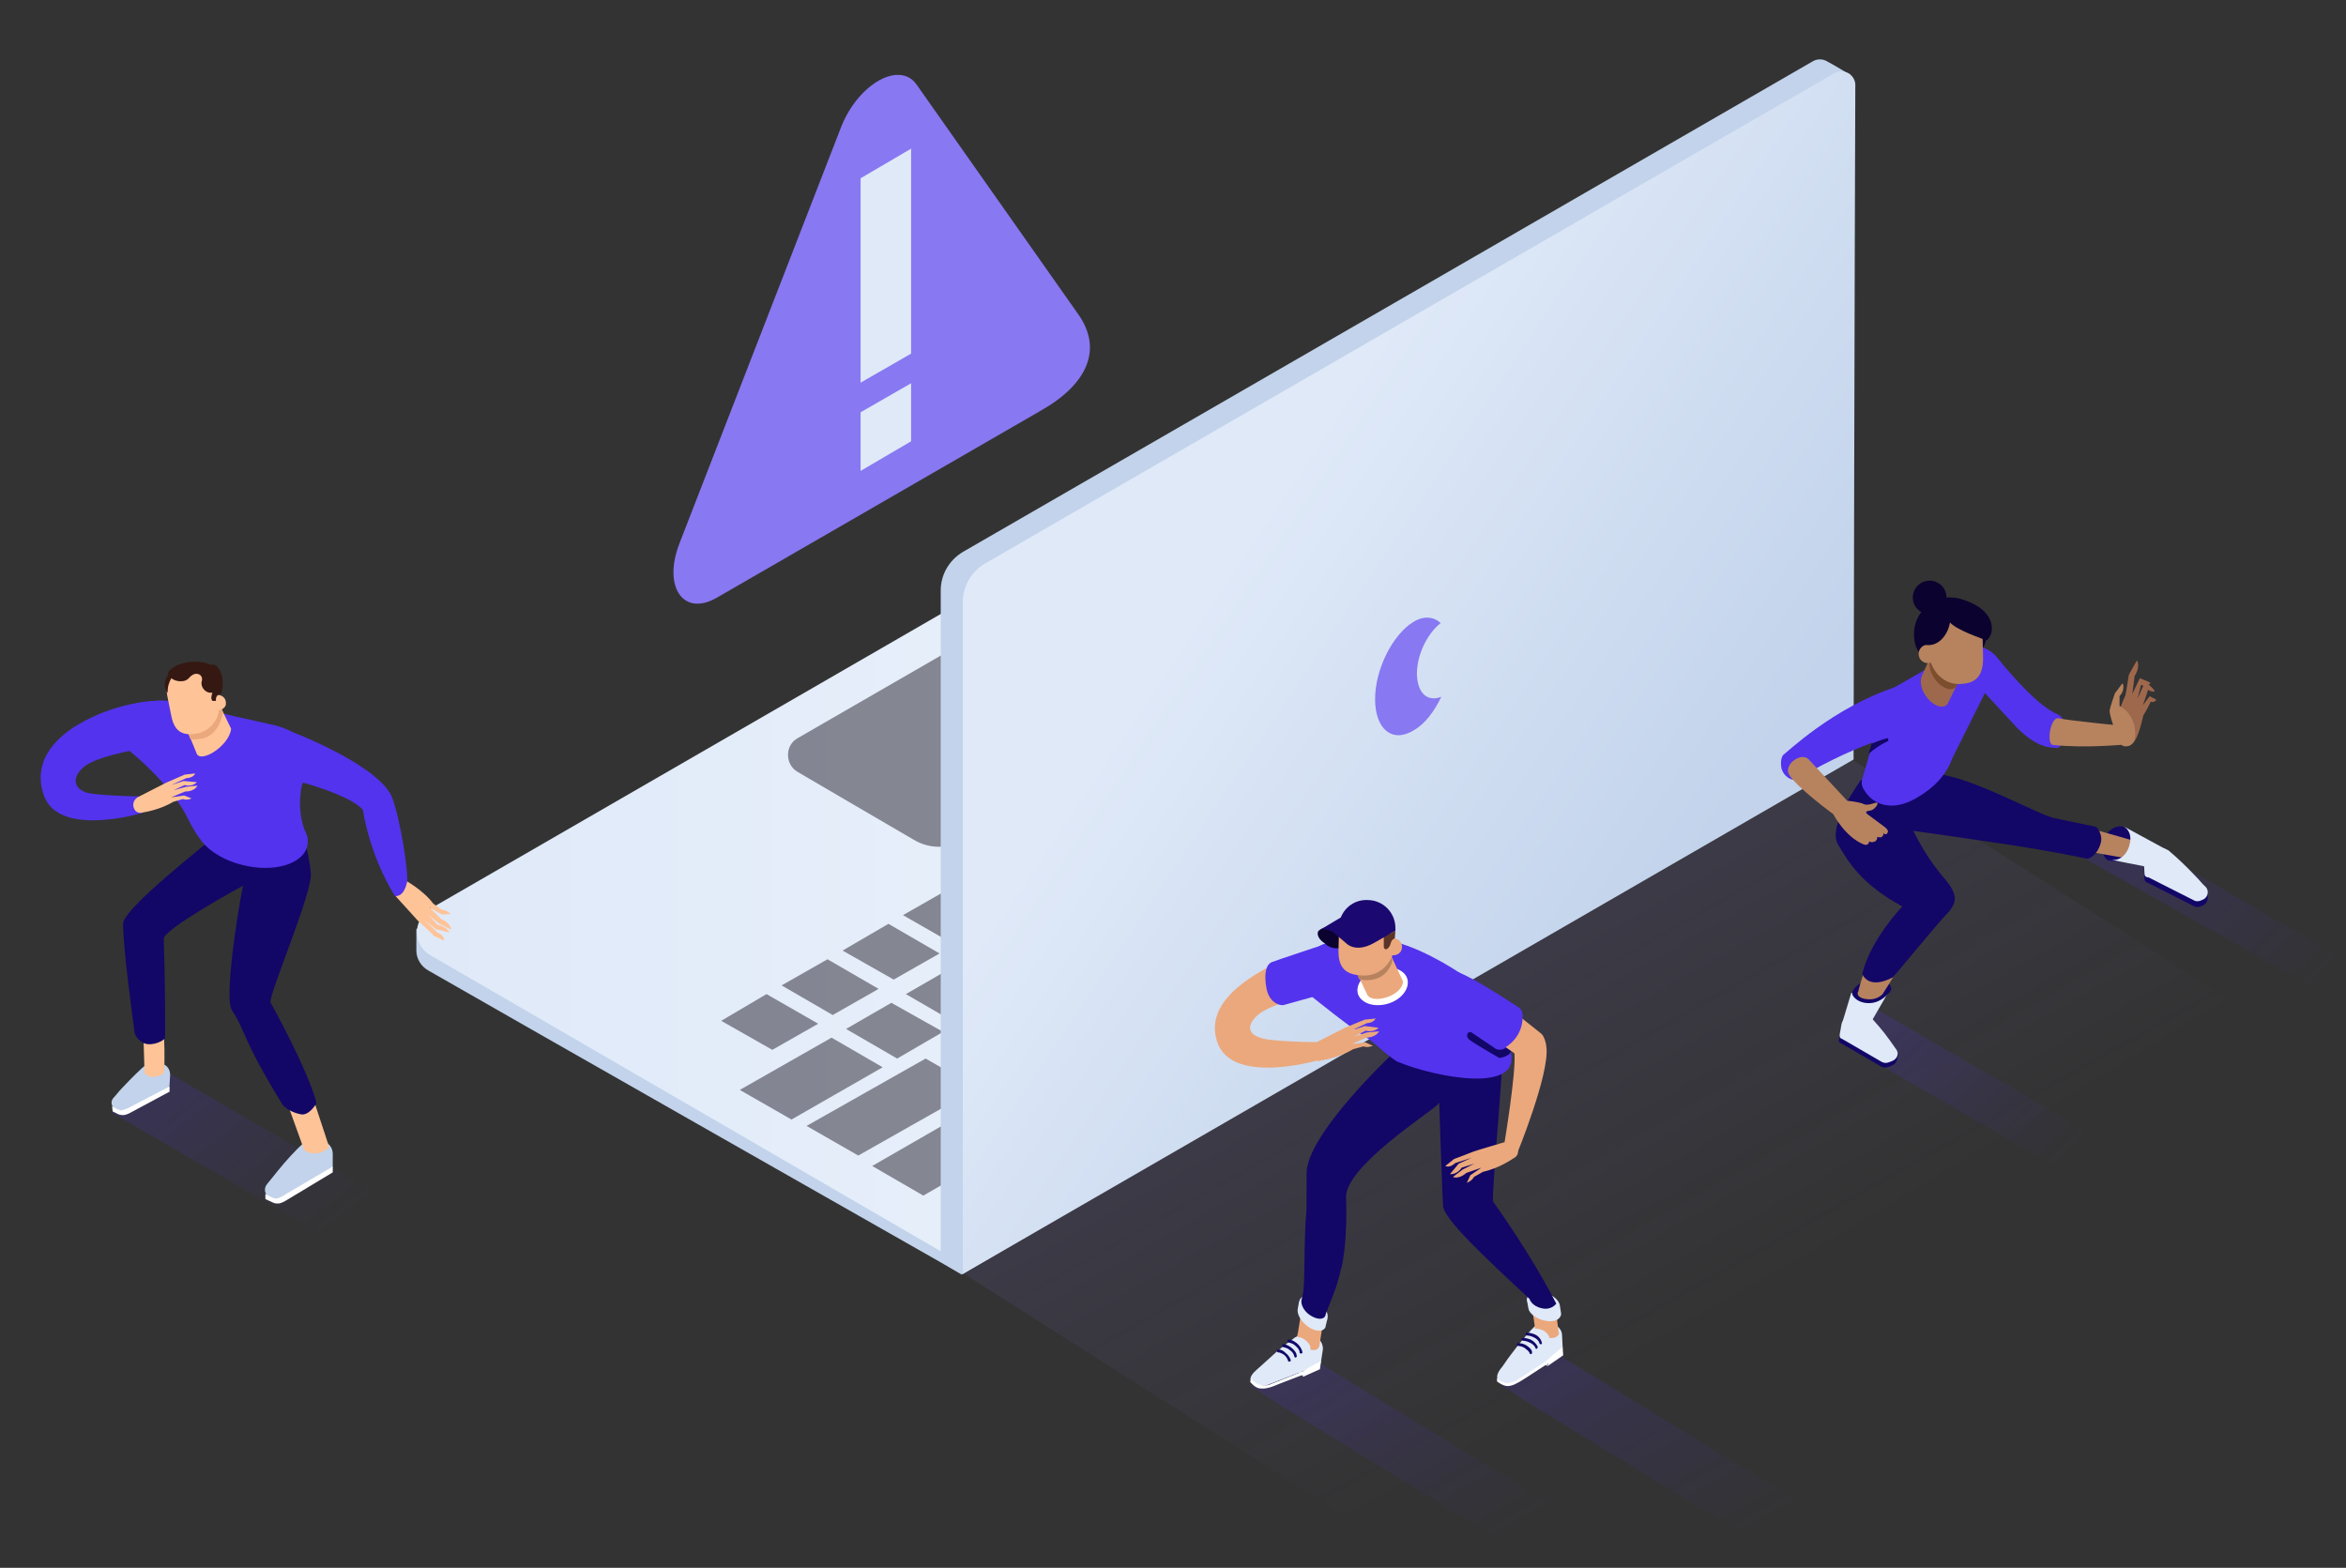 <?xml version="1.0" encoding="UTF-8"?> <!-- Generator: Adobe Illustrator 26.0.0, SVG Export Plug-In . SVG Version: 6.00 Build 0) --> <svg xmlns="http://www.w3.org/2000/svg" xmlns:xlink="http://www.w3.org/1999/xlink" version="1.1" x="0px" y="0px" viewBox="0 0 404 270" style="enable-background:new 0 0 404 270;" xml:space="preserve"><rect x="0" y="0" width="404" height="270" fill="#333333" stroke="none"/> <style type="text/css"> .st0{display:none;} .st1{display:inline;fill:#C2D3EB;} .st2{display:inline;fill-rule:evenodd;clip-rule:evenodd;fill:url(#SVGID_1_);} .st3{display:inline;opacity:0.15;fill:url(#SVGID_00000136412671063940681300000014700535375635529390_);} .st4{opacity:0.1;fill:url(#SVGID_00000124140848109724544710000014204958167673436820_);} .st5{opacity:0.7;fill:url(#SVGID_00000062175847939698786400000000595977556870948778_);} .st6{fill:#FFFFFF;} .st7{fill:url(#SVGID_00000057111918930802240390000005422667014089559680_);} .st8{opacity:0.7;fill:url(#SVGID_00000156583525157522363130000017003337317676656055_);} .st9{opacity:0.7;fill:url(#SVGID_00000000221016395635215060000017312339403490185361_);} .st10{opacity:0.7;fill:url(#SVGID_00000084509363307854767960000008077320635025322638_);} .st11{opacity:0.7;fill:url(#SVGID_00000075866610050628533560000017882154413586137739_);} .st12{opacity:0.7;fill:url(#SVGID_00000142145241197793202530000014861623449505827985_);} .st13{opacity:0.5;fill:none;stroke:#5333ED;stroke-miterlimit:10;} .st14{opacity:0.6;fill:none;stroke:url(#SVGID_00000128461188359357039470000016872627405340888472_);stroke-width:4;stroke-linecap:round;stroke-linejoin:round;stroke-miterlimit:10;} .st15{opacity:0.3;fill:none;stroke:url(#SVGID_00000157268271928461114490000016316585045184759979_);stroke-width:4;stroke-linecap:round;stroke-linejoin:round;stroke-miterlimit:10;} .st16{opacity:0.2;fill:url(#SVGID_00000083794073088548780760000014957892135454029992_);} .st17{fill:url(#SVGID_00000182486030663972609480000009367769808330213776_);} .st18{fill:url(#SVGID_00000023260945594828911140000017861598502180664503_);} .st19{fill:#DFE9F8;} .st20{fill:#C2D3EB;} .st21{opacity:0.3;fill:url(#SVGID_00000179629642611541657370000006829590975301903016_);} .st22{fill:#5333ED;} .st23{fill:url(#);} .st24{fill:#FFC398;} .st25{fill:#0C022F;} .st26{fill:url(#SVGID_00000159450141209367287230000004107790983981795746_);} .st27{fill:#120667;} .st28{fill:#EBA87C;} .st29{fill:none;stroke:#FFD05A;stroke-miterlimit:10;} .st30{fill-rule:evenodd;clip-rule:evenodd;fill:#FFC398;} .st31{fill:#1B0971;} .st32{opacity:0.5;fill:none;stroke:url(#SVGID_00000096041241114493529690000015663968707360332723_);stroke-width:10;stroke-linecap:round;stroke-linejoin:round;stroke-miterlimit:10;} .st33{opacity:0.3;fill:url(#SVGID_00000167394886634707472730000003974682968295004308_);} .st34{opacity:0.3;fill:url(#SVGID_00000066477080773469499310000001020172307651391668_);} .st35{opacity:0.3;fill:url(#SVGID_00000118372834075738700570000003224176443877259143_);} .st36{opacity:0.7;fill:url(#SVGID_00000115513350177824374450000008417178688613104307_);} .st37{opacity:0.7;fill:url(#SVGID_00000010286106386781809660000014670756741591033476_);} .st38{opacity:0.7;fill:url(#SVGID_00000145761473398455319360000010201246077154504843_);} .st39{opacity:0.8;fill:url(#SVGID_00000121991655540235897350000011307617311900491140_);} .st40{opacity:0.7;fill:#5333ED;} .st41{fill:url(#SVGID_00000101791934231060801070000006937289233773875878_);} .st42{opacity:0.1;fill:url(#SVGID_00000050639091473509926400000008676636972530740151_);} .st43{opacity:0.1;fill:url(#SVGID_00000081618238598596247480000000343326471538654609_);} .st44{fill:#724C3B;} .st45{fill:#5B3427;} .st46{fill:#B8CEE8;} .st47{fill:none;stroke:url(#SVGID_00000117655194174702360880000002599014053590548372_);stroke-width:2;stroke-linecap:round;stroke-miterlimit:10;} .st48{fill:url(#SVGID_00000003827946771949755470000012406735848497152936_);} .st49{opacity:0.7;fill:url(#SVGID_00000060001434453368975440000014900650177645806258_);} .st50{fill:none;stroke:url(#SVGID_00000163764537143198579120000015472962058969189820_);stroke-width:2;stroke-linecap:round;stroke-miterlimit:10;} .st51{opacity:0.1;} .st52{fill:url(#SVGID_00000106865445199179719010000015053984244942372534_);} .st53{fill:url(#SVGID_00000167376351901878566460000011134873467477126025_);} .st54{fill:url(#SVGID_00000063610514570415424250000009856145092550527373_);} .st55{fill:url(#SVGID_00000027579643840872582570000011853032455913848487_);} .st56{opacity:0.5;} .st57{fill-rule:evenodd;clip-rule:evenodd;fill:#5333ED;} .st58{opacity:0.7;} .st59{fill-rule:evenodd;clip-rule:evenodd;fill:#120667;} .st60{opacity:0.2;fill:#DFE9F8;} .st61{opacity:0.4;fill:#5333ED;} .st62{opacity:0.4;} .st63{fill-rule:evenodd;clip-rule:evenodd;fill:#DFE9F8;} .st64{opacity:0.1;fill-rule:evenodd;clip-rule:evenodd;fill:url(#SVGID_00000087410029319017438360000008819065497840539042_);} .st65{fill-rule:evenodd;clip-rule:evenodd;fill:#FFFFFF;} .st66{fill:url(#SVGID_00000087395423745811381380000006662477511444062621_);} .st67{opacity:0.6;fill:#43414E;} .st68{fill:url(#SVGID_00000038409123913128461880000005636375578139250586_);} .st69{fill:url(#SVGID_00000130635934926041466370000016619390793416020871_);} .st70{fill:url(#SVGID_00000103232514778508291240000015401825877722142878_);} .st71{opacity:0.2;fill:url(#SVGID_00000091720241140646380450000016115881322334568371_);} .st72{opacity:0.2;fill:url(#SVGID_00000072250932217405615720000003646156975898635177_);} .st73{fill:#B7835F;} .st74{fill:#9E684D;} .st75{fill:#7C4E2E;} .st76{fill-rule:evenodd;clip-rule:evenodd;fill:#B7835F;} .st77{opacity:0.2;fill:url(#SVGID_00000065055895134452958680000008105937084078511276_);} .st78{opacity:0.2;fill:url(#SVGID_00000172400577359085086520000005728309877821103773_);} .st79{opacity:0.2;fill:url(#SVGID_00000080184632743299159690000013966532575756343693_);} .st80{fill:#351812;} .st81{fill:url(#SVGID_00000147207763916323415770000005216748190148489403_);} .st82{fill:url(#SVGID_00000148627376473816957970000017073718362511265426_);} .st83{fill:url(#SVGID_00000139265951943323942230000002152076922643956400_);} .st84{fill:url(#SVGID_00000183245269798945568250000015151254445011609008_);} .st85{fill:url(#SVGID_00000165198097842694986170000012357625206016708237_);} .st86{fill:none;stroke:url(#SVGID_00000168079062772312425870000004833558046013462174_);stroke-linecap:round;stroke-linejoin:round;stroke-miterlimit:10;} .st87{opacity:0.7;fill:url(#SVGID_00000021100566827893349350000013190609721144292747_);} .st88{opacity:0.7;fill:url(#SVGID_00000119083131673749946330000013899154734390785959_);} .st89{fill:none;stroke:#5333ED;stroke-width:4;stroke-linecap:round;stroke-linejoin:round;stroke-miterlimit:10;} .st90{opacity:0.7;fill:url(#SVGID_00000059304919749096147070000002653028082330765195_);} .st91{fill:#EFA678;} .st92{fill:none;stroke:#120667;stroke-width:0.39;stroke-linecap:round;stroke-miterlimit:10;} .st93{fill:none;stroke:url(#SVGID_00000098186020013946028380000004758607092333188239_);stroke-linecap:round;stroke-linejoin:round;stroke-miterlimit:10;} .st94{fill:none;stroke:url(#SVGID_00000095326326855673486750000006664797047209680819_);stroke-linecap:round;stroke-linejoin:round;stroke-miterlimit:10;} .st95{fill:none;stroke:url(#SVGID_00000183961437006203044320000003834764050888683175_);stroke-linecap:round;stroke-miterlimit:10;} .st96{opacity:0.7;fill:url(#SVGID_00000046333732648582398030000005716749560939748019_);} .st97{fill:#0F0446;} .st98{fill:#4E2D23;} .st99{fill:#2A0E80;} .st100{fill:url(#SVGID_00000054956292928910625840000009702077552143121304_);} .st101{fill-rule:evenodd;clip-rule:evenodd;fill:#5B3427;} .st102{opacity:0.2;fill:url(#SVGID_00000056398089197583557810000013508683964621824153_);} .st103{opacity:0.2;fill-rule:evenodd;clip-rule:evenodd;fill:url(#SVGID_00000134220074768474717960000012976107478474209419_);} .st104{fill:url(#SVGID_00000034089381020647961290000016445842260262183042_);} .st105{fill:url(#SVGID_00000135690550697315167600000007361958277471039631_);} .st106{fill:url(#SVGID_00000026145900577295227800000013161352387361668747_);} .st107{fill:none;stroke:url(#SVGID_00000057117758771104843580000003476098888518692796_);stroke-width:10;stroke-linecap:round;stroke-linejoin:round;stroke-miterlimit:10;} .st108{fill:none;stroke:url(#SVGID_00000104667047059217691570000004033623347051451580_);stroke-width:10;stroke-linecap:round;stroke-linejoin:round;stroke-miterlimit:10;} .st109{fill:url(#SVGID_00000022561828517429469860000012221993421788932755_);} .st110{fill:url(#SVGID_00000114055209995336968320000010630378773173478811_);} .st111{fill:url(#SVGID_00000181049233252691895980000010650708986712330889_);} .st112{opacity:0.2;fill:none;stroke:url(#SVGID_00000162347641916727384490000006348155576588776115_);stroke-width:4;stroke-linecap:round;stroke-linejoin:round;stroke-miterlimit:10;} .st113{opacity:0.2;fill:url(#SVGID_00000079477665180147085540000003223564850112307844_);} .st114{opacity:0.2;fill:url(#SVGID_00000085964689999907582890000001308630111400832701_);} .st115{fill:#2CD4D9;} .st116{fill:#F3F3F6;} .st117{opacity:0.3;fill:url(#SVGID_00000060736134604701902910000003631612370973276576_);} .st118{fill:#999999;} .st119{fill:#6E7075;} .st120{opacity:0.3;} .st121{opacity:0.15;fill:url(#SVGID_00000105419359449743082590000010415348942403778183_);} .st122{fill:#E08C5C;} .st123{fill:url(#SVGID_00000093862619321082912730000001965795679824293521_);} .st124{opacity:0.7;fill-rule:evenodd;clip-rule:evenodd;fill:url(#SVGID_00000078047039903439775410000014014560773799148967_);} .st125{opacity:0.7;fill:url(#SVGID_00000146490359389187943180000012663800201090974388_);} .st126{opacity:0.3;fill:url(#SVGID_00000152226686726575577950000001106584461023325095_);} .st127{fill-rule:evenodd;clip-rule:evenodd;fill:#EBA87C;} .st128{fill:#BCCCE2;} .st129{opacity:0.3;fill:url(#SVGID_00000113324551350121670170000007937884608859828627_);} .st130{fill:url(#SVGID_00000057855224553573627270000008134925165486630801_);} .st131{opacity:0.2;fill:url(#SVGID_00000052817693641389731050000001377937605243352204_);} .st132{opacity:0.2;fill:url(#SVGID_00000106859539820627907770000002923892086628054156_);} .st133{fill:url(#SVGID_00000016069867457640591860000013546436292202965943_);} .st134{opacity:0.3;fill:url(#SVGID_00000090986924561093660880000011517153894240569767_);} .st135{fill:url(#SVGID_00000052094791907248970510000006412127714118497202_);} .st136{fill:url(#SVGID_00000103984070974156269410000006333800988934527668_);} .st137{fill:url(#SVGID_00000044145007186976088330000005391458630929513091_);} .st138{fill:url(#SVGID_00000120517194783487388980000002501065562417413556_);} .st139{fill:url(#SVGID_00000022519999252954958120000009686121840648397743_);} .st140{fill-rule:evenodd;clip-rule:evenodd;fill:#C2D3EB;} .st141{fill:url(#SVGID_00000062880360707310854000000005573355024566996901_);} .st142{fill:#BDD2EF;} .st143{clip-path:url(#SVGID_00000039106469067102437710000008322532902152195221_);} .st144{clip-path:url(#SVGID_00000016052892519005540460000008220748522278010511_);} </style> <g id="bg" class="st0"> </g> <g id="Layer_3"> <linearGradient id="SVGID_1_" gradientUnits="userSpaceOnUse" x1="293.714" y1="229.08" x2="258.722" y2="167.301"> <stop offset="0" style="stop-color:#8878F1;stop-opacity:0"></stop> <stop offset="1" style="stop-color:#8878F1"></stop> </linearGradient> <polygon style="opacity:0.1;fill-rule:evenodd;clip-rule:evenodd;fill:url(#SVGID_1_);" points="383.6,171.9 234.2,262.7 165.9,219.3 319.1,130.9 "></polygon> <path class="st65" d="M204.3,151.1l0,14.1l12.8-7.4l0-14.1L204.3,151.1z M220.2,159.6l-19,10.9l0-21.3l19-10.9L220.2,159.6z"></path> <g> <path class="st20" d="M315.4,131.8l-153.4,85.6c0,0-75.1-42.7-88.3-50.3c-1.2-0.7-2-2-2-3.4c0-2.4,0-3.7,0-3.7l148.6-83.3 L315.4,131.8z"></path> <linearGradient id="SVGID_00000040546464071226665880000012327649297143989176_" gradientUnits="userSpaceOnUse" x1="71.854" y1="143.716" x2="315.62" y2="143.716"> <stop offset="0" style="stop-color:#DFE9F8"></stop> <stop offset="1" style="stop-color:#F2F7FD"></stop> </linearGradient> <path style="fill:url(#SVGID_00000040546464071226665880000012327649297143989176_);" d="M315.6,127l-153.4,88.6 c0,0-66.3-38.5-88.1-51.1c-1.4-0.8-2.3-2.3-2.3-4c0-1.6,0.9-3.1,2.3-4c29.8-17.2,146.5-84.6,146.5-84.6L315.6,127z"></path> <path class="st67" d="M204.3,116.8c1,0.6,1.6,1.7,1.6,2.9c0,1.2-0.6,2.3-1.7,2.9c-9.4,5.4-29.6,17.1-38.3,22.1 c-2.6,1.5-5.8,1.5-8.4,0c-5.3-3.1-14.6-8.5-20.2-11.8c-1-0.6-1.6-1.7-1.6-2.9c0-1.2,0.6-2.3,1.7-2.9c9.4-5.4,29.6-17.1,38.3-22.1 c2.6-1.5,5.8-1.5,8.4,0C189.3,108.2,198.6,113.5,204.3,116.8z"></path> <polygon class="st67" points="150.2,200.8 166,191.7 174.8,196.8 159,205.9 "></polygon> <polygon class="st67" points="138.9,193.9 159.4,182.3 168.3,187.4 147.8,199 "></polygon> <polygon class="st67" points="127.4,187.7 143.2,178.7 152,183.8 136.3,192.8 "></polygon> <polygon class="st67" points="156,171.2 163.8,166.7 172.7,171.8 164.8,176.3 "></polygon> <polygon class="st67" points="145.7,177.2 153.5,172.7 162.4,177.7 154.5,182.3 "></polygon> <polygon class="st67" points="155.5,157.6 163.4,153.1 172.2,158.2 164.4,162.7 "></polygon> <polygon class="st67" points="145.1,163.7 153,159.1 161.8,164.2 153.9,168.7 "></polygon> <polygon class="st67" points="134.6,169.7 142.5,165.2 151.3,170.3 143.4,174.8 "></polygon> <polygon class="st67" points="124.2,175.8 132,171.2 140.9,176.3 133,180.8 "></polygon> </g> <g> <path class="st20" d="M312.1,10.6c0.8-0.5,1.8-0.5,2.6,0c1.5,0.8,3.6,2.1,3.6,2.1l-2.6,118.9l-150.1,87.9l-3.6-2.1 c0,0,0-93.6,0-115.7c0-2.8,1.5-5.3,3.9-6.7C188.1,82.2,298.8,18.3,312.1,10.6z"></path> <linearGradient id="SVGID_00000028317382891928676680000002253408541538494647_" gradientUnits="userSpaceOnUse" x1="212.265" y1="96.133" x2="291.414" y2="149.239"> <stop offset="0" style="stop-color:#DFE9F8"></stop> <stop offset="1" style="stop-color:#C2D3EB"></stop> </linearGradient> <path style="fill:url(#SVGID_00000028317382891928676680000002253408541538494647_);" d="M315.9,12.6c0.7-0.4,1.6-0.4,2.4,0 c0.7,0.4,1.2,1.2,1.2,2c-0.1,21.4-0.3,116.2-0.3,116.2l-153.4,88.6c0,0,0-93.6,0-115.7c0-2.8,1.5-5.3,3.9-6.7 C191,84.7,295.2,24.5,315.9,12.6z"></path> <linearGradient id="SVGID_00000054958703963632352400000012739125419563668669_" gradientUnits="userSpaceOnUse" x1="236.862" y1="116.53" x2="248.21" y2="116.53"> <stop offset="0" style="stop-color:#8878F1"></stop> <stop offset="1" style="stop-color:#8878F1"></stop> </linearGradient> <path style="fill:url(#SVGID_00000054958703963632352400000012739125419563668669_);" d="M248.2,120c-2.3,0.9-4.1-0.5-4.2-3.9 c0-3.4,1.8-7,4.1-8.8c-1.2-1.1-2.9-1.3-4.7-0.2c-3.6,2.2-6.6,8.2-6.6,13.3c0,5.2,3,7.6,6.6,5.4C245.4,124.7,247,122.5,248.2,120"></path> </g> <g> <linearGradient id="SVGID_00000142896700878685681760000009704243833544349886_" gradientUnits="userSpaceOnUse" x1="116.002" y1="58.368" x2="187.712" y2="58.368"> <stop offset="0" style="stop-color:#8878F1"></stop> <stop offset="1" style="stop-color:#8878F1"></stop> </linearGradient> <path style="fill:url(#SVGID_00000142896700878685681760000009704243833544349886_);" d="M144.8,22L117,93.6 c-2.9,7.5,0.7,12.7,6.5,9.3l55.6-32.1c8.2-4.6,10.9-10.7,6.5-16.8l-27.8-39.5c-0.8-1.1-1.9-1.6-3.1-1.6 C151.4,12.8,146.9,16.5,144.8,22z"></path> <polygon class="st19" points="156.9,76 148.2,81.1 148.2,71 156.9,66 "></polygon> <polygon class="st19" points="156.9,60.9 148.2,65.9 148.2,30.7 156.9,25.6 "></polygon> </g> <g> <linearGradient id="SVGID_00000007393360992227219270000005628471413077495222_" gradientUnits="userSpaceOnUse" x1="327.135" y1="205.909" x2="295.857" y2="174.09" gradientTransform="matrix(1 0 0 1 32.329 0)"> <stop offset="0.151" style="stop-color:#5333ED;stop-opacity:0"></stop> <stop offset="1" style="stop-color:#5333ED;stop-opacity:0.857"></stop> </linearGradient> <polygon style="opacity:0.2;fill:url(#SVGID_00000007393360992227219270000005628471413077495222_);" points="371.9,202.1 363.9,206.7 317.6,179.8 321.2,172.7 "></polygon> <linearGradient id="SVGID_00000027582572587593316620000008084737636742187954_" gradientUnits="userSpaceOnUse" x1="370.298" y1="175.903" x2="337.952" y2="142.997" gradientTransform="matrix(1 0 0 1 32.329 0)"> <stop offset="0.151" style="stop-color:#5333ED;stop-opacity:0"></stop> <stop offset="1" style="stop-color:#5333ED;stop-opacity:0.857"></stop> </linearGradient> <polygon style="opacity:0.2;fill:url(#SVGID_00000027582572587593316620000008084737636742187954_);" points="415.4,172 408.7,175.9 357.5,147 372.2,147 "></polygon> <g> <g> <path class="st27" d="M369.3,151.4l-0.1-1.9c0-0.8,0.4-1.6,1.1-2l0.5-0.3c0.9-0.5,2-0.3,2.8,0.3c1.2,1,2.8,2.5,4.5,4.3 c0.7,0.7,2,1.8,2,1.8l0.1,1c0,0.4-0.2,0.9-0.6,1.2l-0.4,0.2c-0.4,0.2-0.9,0.3-1.3,0.1l-7.9-4C369.6,152,369.3,151.7,369.3,151.4 z"></path> <path class="st19" d="M369.3,150.5l-0.1-1.9c0-0.8,0.4-1.6,1.1-2l0.5-0.3c0.9-0.5,2-0.3,2.8,0.3c1.2,1,2.8,2.5,4.5,4.3 c0.7,0.7,1.2,1.4,1.7,1.8c0.6,0.6,0.5,1.6-0.2,2.1l-0.4,0.2c-0.4,0.2-0.9,0.3-1.3,0.1l-7.9-4 C369.5,151.1,369.3,150.8,369.3,150.5z"></path> </g> <path class="st27" d="M365.5,142.3c0,0-2.5-0.3-3.2,2.6c-0.6,2.4,0.4,3.2,0.9,3.3c1.3,0.2,3.5,0.1,3.5,0.1l1.9-2.2l-1.6-3 L365.5,142.3z"></path> <path class="st73" d="M333.1,137l0.5-4.3l-6.4,5.2l1.3,1.8c0,0,18.7,4.7,24.5,5.8c5.8,1,17.7,3.1,17.7,3.1l1.3-2.5 c0,0-15.1-4.4-18-5C351,140.5,334.3,138.5,333.1,137z"></path> <path class="st27" d="M353.8,140.9c-2.9-0.6-14.2-7.1-20.3-7.6l-3.8-0.5l-2.5,5.2l-0.4,4.7c0,0,17.9,2.5,23.7,3.5 c5.8,1,9,1.7,9,1.7s1.5-0.3,2.2-2.5c0.6-1.7-0.7-3-0.7-3L353.8,140.9z"></path> <path class="st19" d="M373.6,146.6l-8.1-4.4c0,0,2.1,0.8,1.1,3.7c-1.1,2.9-3.4,2.1-3.4,2.1l6.6,1.3L373.6,146.6z"></path> <g> <path class="st27" d="M316.7,179l0.3-1.7c0.1-0.7,0.7-1.4,1.6-1.7l0.6-0.2c1-0.4,2-0.2,2.7,0.4c0.9,1,2.2,2.4,3.4,4.1 c0.5,0.7,1.6,1.7,1.6,1.7l-0.2,0.9c-0.1,0.4-0.4,0.8-0.9,1l-0.5,0.2c-0.5,0.2-0.9,0.2-1.3,0l-6.9-4 C316.7,179.6,316.6,179.3,316.7,179z"></path> <polygon class="st19" points="317.2,176.3 322.4,175.7 325.4,170.5 318.8,171 "></polygon> <path class="st59" d="M322.5,172.7c-2,0.3-3.2-0.7-3.5-1.4c-0.3-0.7,1.2-2.5,3.5-2.6c2.5-0.2,3.5,1.2,3.1,1.9 C324.8,171.7,323.7,172.5,322.5,172.7z"></path> <path class="st73" d="M326.1,159.2c1.9-1.2,3,4.2,3,4.2l-4.9,7.8c0,0-0.8,0.9-2.2,0.9c-1.2,0-2.1-0.4-2.1-1c0-0.1,0-0.2,0.1-0.3 C320,170.7,322.1,161.8,326.1,159.2z"></path> <path class="st27" d="M321.3,134.3h-0.8c0,0-5.9,7.9-4,11.1c1.9,3.2,4.1,6.9,11.1,10.7c0,0-5.5,5.7-6.9,11.6 c0,0,0.9,2.9,5.3,0.6c0,0,8-9.6,8.6-10.2c2.5-2.5,2.9-3.8,0-7.1c-4-4.7-6.2-10.3-6.2-10.3l0-0.7l0.2-3.3L321.3,134.3z"></path> <path class="st19" d="M316.8,178.2l0.3-1.7c0.1-0.7,0.7-1.4,1.6-1.7l0.6-0.2c1-0.4,2-0.2,2.7,0.4c0.9,1,2.2,2.4,3.4,4.1 c0.5,0.7,0.9,1.3,1.2,1.7c0.4,0.6,0.2,1.5-0.7,1.9l-0.5,0.2c-0.5,0.2-0.9,0.2-1.3,0l-6.9-4C316.8,178.8,316.8,178.5,316.8,178.2 z"></path> </g> <path class="st22" d="M354,128.8c-0.9-0.1-3,0.1-6.5-3.3l-11.1-12l0.8-0.8c1.9-1.8,5-1.6,6.7,0.5c2.9,3.6,7.3,8.5,10.4,9.8 C356.6,123.9,355.7,129.1,354,128.8z"></path> <path class="st73" d="M354.5,123.7c1.8,0.4,11.9,1.4,11.9,1.4l-0.4,3.1c0,0-6.6,0.7-12.4,0.1 C352.3,128.3,353.1,123.4,354.5,123.7z"></path> <path class="st22" d="M326.2,118.4l12.4-7.1c0.4-0.2,1-0.3,1.7-0.2c0.6,0.1,1.1,0.3,1.8,0.7c0.7,0.3,1.1,0.8,1.4,1.2 c0.4,0.6,0.6,1.1,0.6,1.8l-7.4,14.8l-0.4,0.8c-1.1,2.9-2.9,5.1-6.4,7.1c-4.2,2.4-7.5,1-8.9-1.5c-0.3-0.4-0.6-1.2-0.2-2.2 l3.6-12.5C324,120.4,324.8,119.1,326.2,118.4z"></path> <path class="st22" d="M326.8,118.2c1.4-0.3,2.6,0.8,3.1,3.2c0.5,2.4-0.1,4.5-1.5,4.8c0,0-7.1,1-18.8,7.9l-0.4,0.2 c-0.1,0.1,0.2,0,0,0c-0.8,0.1-2-0.6-2.4-1.9c-0.2-1-0.1-2.1,0.4-2.5C307.3,130,315.7,121.7,326.8,118.2z"></path> <path class="st74" d="M332.9,112.1l6.8,0.3l-4.2,8.6c-0.1,0.2-0.2,0.4-0.4,0.5c-0.9,0.6-2.5-0.2-3.5-1.7c-0.9-1.3-1-2.7-0.6-3.5 L332.9,112.1L332.9,112.1z"></path> <path class="st75" d="M334.4,109l4.6,4.8L337,118c-0.1,0.2-0.2,0.4-0.4,0.5c-0.9,0.6-2.5-0.2-3.5-1.7c-0.9-1.3-1-2.7-0.6-3.5 L334.4,109L334.4,109z"></path> <path class="st27" d="M325.2,127.6c0,0-1.5,0.6-3.4,2.2l0.5-1.7c0,0,1.2-0.6,2.8-1L325.2,127.6z"></path> <path class="st73" d="M325.1,143.3c0.2-0.5-0.9-1.1-1.1-1.3l-2.3-1.7c-0.4-0.3-0.4-0.4-0.2-0.6c0.2-0.1,0.9,0,1.4-0.6 c0.6-0.6,0.4-0.9,0.3-0.9c-0.2,0-1.6,0.6-2.2,0.3c-0.7-0.4-2.9-0.6-2.9-0.6l-6.7-7.2c-1.4-1.2-4.3,1.1-3.3,2.7 c1.3,2.2,7.6,6.8,7.6,6.8s2,3.9,5.2,5.2c0.9,0.4,1-0.5,1-0.5s0.4,0.3,1,0c0.4-0.2,0.4-0.8,0.4-0.8s0.6,0.3,0.9-0.1 c0.3-0.4,0.1-0.6,0.1-0.6S324.8,144.1,325.1,143.3z"></path> <g> <g> <path class="st25" d="M342.1,109.2c0,3.5-3.3,5.2-6.8,5.2s-5.7-1.7-5.7-5.2c0-3.5,2.8-6.3,6.3-6.3 C339.3,102.9,342.1,105.7,342.1,109.2z"></path> <path class="st73" d="M337.5,117.8c2.2-0.1,4.1-0.8,4-4.7l-0.1-4.2c-0.1-2.8-2.2-4.9-4.8-4.9c-2.6,0.1-4.6,2.3-4.5,5.1l0.1,3.2 C332.3,115.5,334.7,117.9,337.5,117.8z"></path> <path class="st76" d="M332,111c0.9,0,1.6,0.7,1.6,1.6s-0.7,1.6-1.6,1.6c-0.9,0-1.6-0.7-1.6-1.6S331.2,111,332,111z"></path> <path class="st25" d="M333.8,103.3c2-1.3,9.6,0.7,9.2,5.3c-0.1,1.1-0.9,1.7-0.9,1.7c-0.9-0.4-5-1.7-6.3-3.1 c-0.3,1.9-1.7,3.9-3.7,3.9c-0.9,0-1.6-0.3-2.3-0.9C329.8,109.7,333.2,103.6,333.8,103.3z"></path> </g> <circle class="st25" cx="332.3" cy="102.9" r="2.9"></circle> </g> <path class="st74" d="M364.5,123.5c0,0,0.8,4.1,1.5,4.2c0,0,0.8,0.5,0.9,0.5c0.7-0.3,1.3-1.1,2.2-5c0,0,0.6-0.9,1.3-2.4 c0.2,0.2,0.5,0.1,0.8-0.1c0.1,0,0.1-0.2,0-0.3c-0.3-0.1-0.6-0.3-1-0.5c-0.4,0.5-1,1.3-1.2,1.6c0,0,0.9-2.5,0.9-2.7 c0.3,0.2,0.7,0.3,1,0.3c0.1,0,0.2-0.1,0.1-0.2c-0.2-0.3-0.6-0.7-1-1c0.1,0,0.1-0.1,0.2-0.1c0.1-0.1,0.1-0.2,0-0.3l-1.7-0.7 l-1.3,2.7l0.4-3.1c0,0,0.9-1.2,0.5-2.5c0-0.1-0.2-0.1-0.2,0l-1.3,2.3c0,0-0.5,3.3-0.6,3.6C365.8,120.1,364.5,123.5,364.5,123.5 M369.1,118.1c-0.4,0.9-0.9,2-1,2.2c0,0,0,0,0,0l0.6-2.3C368.7,117.9,368.9,118,369.1,118.1"></path> <path class="st73" d="M364.5,126.5c0,0-1.3-3.3-1.2-4.2c0.1-0.6,0.9-2.9,0.9-2.9l1.2-1.6c0.1-0.1,0.2-0.1,0.2,0 c0.1,0.4,0.2,1.2-0.6,2.1l0,1.7c0,0,2.9,1.3,2.7,5.2c-0.1,1.2-0.8,1.9-2,1.7C364.7,128.1,364.5,126.5,364.5,126.5"></path> </g> </g> <g> <linearGradient id="SVGID_00000027602349655517112600000003981091396324980379_" gradientUnits="userSpaceOnUse" x1="618.73" y1="273.797" x2="592.218" y2="227.877" gradientTransform="matrix(1 0 0 1 -317.832 0)"> <stop offset="0.151" style="stop-color:#5333ED;stop-opacity:0"></stop> <stop offset="1" style="stop-color:#5333ED;stop-opacity:0.857"></stop> </linearGradient> <polygon style="opacity:0.2;fill:url(#SVGID_00000027602349655517112600000003981091396324980379_);" points="262.9,241.4 308.5,269.4 317.1,263.1 266.7,232.3 257.9,238.1 "></polygon> <linearGradient id="SVGID_00000067228743983250417940000000792979690607310738_" gradientUnits="userSpaceOnUse" x1="576.242" y1="274.41" x2="549.73" y2="228.49" gradientTransform="matrix(1 0 0 1 -317.832 0)"> <stop offset="0.151" style="stop-color:#5333ED;stop-opacity:0"></stop> <stop offset="1" style="stop-color:#5333ED;stop-opacity:0.857"></stop> </linearGradient> <polygon style="opacity:0.2;fill:url(#SVGID_00000067228743983250417940000000792979690607310738_);" points="220.5,242 266,270 274.6,263.7 224.2,232.9 215.4,238.7 "></polygon> <polygon class="st20" points="224.5,237.1 222.9,235.9 223,235.3 224.6,236.5 "></polygon> <path class="st19" d="M227.5,234.4l0.3-1.9c0.1-0.8-0.3-1.7-1-2.1l-0.5-0.3c-0.9-0.6-2-0.5-2.9,0c-1.4,0.9-3.2,2.3-5,4 c-0.8,0.7-1.4,1.3-1.9,1.7c-0.7,0.6-1.6,1.6-0.9,2.1c0,0,1.4,1.1,2.7,0.6l8.5-3.3C227.2,235,227.5,234.7,227.5,234.4"></path> <path class="st28" d="M228.1,226.1l-3.7-2.1l-0.9,5.6l0,0c-0.3,0.6,0.2,1.5,1,2.2c0.9,0.8,2.1,0.9,2.5,0.4 c0.1-0.1,0.1-0.2,0.2-0.4l0,0L228.1,226.1z"></path> <path class="st19" d="M225.5,232.7c-0.4,0.4-1.3,0.3-2-0.3c-0.8-0.6-1.1-1.5-0.7-1.9c0.4-0.4,1.3-0.3,2,0.3 C225.6,231.4,225.9,232.2,225.5,232.7"></path> <g> <path class="st27" d="M223.1,233.8c-0.1,0-0.2-0.1-0.2-0.2c-0.1-0.4-0.3-0.8-0.8-1.1c-0.3-0.3-0.7-0.4-1.1-0.5 c-0.1,0-0.2-0.1-0.2-0.3s0.1-0.2,0.3-0.2c0.4,0,0.9,0.3,1.3,0.6c0.5,0.4,0.9,0.9,0.9,1.4C223.4,233.6,223.3,233.7,223.1,233.8 C223.2,233.8,223.1,233.8,223.1,233.8z"></path> </g> <g> <path class="st27" d="M224,233.1c-0.1,0-0.2-0.1-0.2-0.2c0-0.4-0.3-0.8-0.8-1.2c-0.3-0.3-0.7-0.4-1.1-0.5c-0.1,0-0.2-0.1-0.2-0.3 s0.1-0.2,0.3-0.2c0.4,0,0.9,0.3,1.3,0.6c0.6,0.5,0.9,1.1,1,1.6C224.3,233,224.2,233.1,224,233.1C224,233.1,224,233.1,224,233.1z"></path> </g> <g> <path class="st27" d="M222,234.5c-0.1,0-0.2-0.1-0.2-0.2c-0.1-0.3-0.3-0.7-0.7-1c-0.3-0.2-0.7-0.4-1-0.4c-0.1,0-0.2-0.1-0.2-0.3 c0-0.1,0.1-0.2,0.3-0.2c0.4,0,0.8,0.2,1.2,0.6c0.5,0.4,0.8,0.9,0.9,1.3C222.3,234.3,222.2,234.5,222,234.5 C222.1,234.5,222.1,234.5,222,234.5z"></path> </g> <path class="st6" d="M227.5,234.4c0,0-1.7,0.8-2.7,1.5c-0.3,0.2-0.6,0.4-1,0.5l-5.3,2.1c0,0-0.7,0.2-1.4,0c-1-0.2-1.6-1-1.7-1.1 l-0.1,0.6c0,0,0.8,1,1.6,1.1c0.8,0.1,1.6,0,3.2-0.7c1.3-0.5,4.4-1.7,4.4-1.7l-0.1,0.4l2.9-1.3L227.5,234.4z"></path> <path class="st19" d="M228.6,227.1L228.6,227.1c0.2-0.8-0.3-1.9-1.3-2.8c-1.2-1.1-2.7-1.4-3.3-0.7c-0.2,0.2-0.2,0.4-0.3,0.6l0,0 l-0.2,1.1l0,0c-0.2,0.8,0.3,1.9,1.3,2.8c1.2,1.1,2.7,1.4,3.3,0.7c0.1-0.1,0.2-0.3,0.2-0.5l0,0L228.6,227.1z"></path> <path class="st27" d="M231.8,206.2c-0.2-5.2,14.4-14.6,15.7-15.9c2-2.1,2.6-4.3,1.9-5c-2.6-2.6-1.8-5.3-4.9-8.1 c0,0-2.8-0.7-3.7,0.9c-2.9,5.4-1,3.4-1,3.4s-14.8,13.8-14.8,20.6c0,1.2,0,5.2,0,6.1c-0.6,6.4-0.1,13.3-0.8,15.4l0,0 c-0.3,0.7,0.1,1.8,1,2.6c1.1,0.9,2.4,1.2,2.9,0.6c0.1-0.1,0.2-0.3,0.2-0.5c0,0,0,0,0,0c1.1-2.9,2-4.8,2.6-7.7 C231,218.8,232.1,214,231.8,206.2z"></path> <polygon class="st20" points="266.6,235.3 264.8,234.4 264.8,233.8 266.5,234.7 "></polygon> <path class="st19" d="M269.1,232l-0.1-2c0-0.9-0.6-1.6-1.4-1.9l-0.6-0.2c-1-0.4-2.1-0.1-2.8,0.6c-1.2,1.2-2.6,2.9-4.1,4.9 c-0.7,0.9-1.1,1.6-1.5,2.1c-0.6,0.7-1.2,1.8-0.4,2.3c0,0,1.6,0.8,2.8,0.1l7.7-4.9C268.9,232.7,269.1,232.4,269.1,232"></path> <path class="st28" d="M267.7,223.7l-4.2-0.9l0.8,5.6l0,0c-0.1,0.6,0.6,1.4,1.6,1.8c1.1,0.4,2.2,0.3,2.5-0.4c0.1-0.1,0.1-0.3,0-0.4 l0,0L267.7,223.7z"></path> <path class="st19" d="M266.8,230.8c-0.3,0.5-1.2,0.5-2.1,0.1c-0.9-0.5-1.4-1.2-1.1-1.7c0.3-0.5,1.2-0.5,2.1-0.1 C266.5,229.5,267,230.3,266.8,230.8"></path> <g> <path class="st27" d="M264.6,232.3c-0.1,0-0.2-0.1-0.2-0.2c-0.1-0.3-0.5-0.7-1-0.9c-0.4-0.2-0.8-0.3-1.1-0.3 c-0.1,0-0.3-0.1-0.3-0.2c0-0.1,0.1-0.3,0.2-0.3c0.4,0,0.9,0.1,1.4,0.3c0.6,0.3,1,0.8,1.2,1.2 C264.8,232.1,264.8,232.2,264.6,232.3C264.6,232.3,264.6,232.3,264.6,232.3z"></path> </g> <g> <path class="st27" d="M265.3,231.5c-0.1,0-0.2-0.1-0.2-0.2c-0.1-0.4-0.5-0.8-1-1c-0.4-0.2-0.8-0.3-1.1-0.3 c-0.1,0-0.3-0.1-0.3-0.2s0.1-0.3,0.2-0.3c0.4,0,0.9,0.1,1.4,0.3c0.7,0.3,1.1,0.9,1.2,1.4C265.6,231.4,265.5,231.5,265.3,231.5 C265.3,231.5,265.3,231.5,265.3,231.5z"></path> </g> <g> <path class="st27" d="M263.6,233.2c-0.1,0-0.2-0.1-0.2-0.2c-0.1-0.3-0.5-0.6-0.9-0.9c-0.4-0.2-0.7-0.3-1-0.3 c-0.1,0-0.3-0.1-0.3-0.2s0.1-0.3,0.2-0.3c0.4,0,0.9,0.1,1.3,0.3c0.5,0.3,1,0.7,1.1,1.1C263.9,233,263.8,233.2,263.6,233.2 C263.7,233.2,263.7,233.2,263.6,233.2z"></path> </g> <path class="st6" d="M269.1,232c0,0-1.5,1.1-2.4,2c-0.3,0.3-0.6,0.5-0.9,0.7l-4.8,3.1c0,0-0.6,0.3-1.4,0.3c-1,0-1.7-0.6-1.8-0.8 l0,0.6c0,0,1,0.8,1.8,0.8c0.8,0,1.6-0.4,3-1.3c1.2-0.8,4-2.6,4-2.6l0,0.4l2.6-1.8L269.1,232z"></path> <path class="st19" d="M268.6,224.7L268.6,224.7c-0.2-0.8-1.1-1.6-2.3-2c-1.6-0.5-3.1-0.1-3.3,0.8c-0.1,0.2-0.1,0.5,0,0.7l0,0 l0.2,1.1l0,0c0.1,0.8,1.1,1.6,2.3,2c1.6,0.5,3,0.2,3.3-0.8c0.1-0.2,0-0.3,0-0.5l0,0L268.6,224.7z"></path> <path class="st27" d="M252.7,182.3c0,0,4.7-8.1,5.9,1.7c0,3.2-1.6,19.6-1.5,22.9c0.9,1.3,6.4,8.9,10.9,17.6c0,0-0.8,1.2-2.5,0.8 c-1.8-0.4-2.1-1.6-2.1-1.6c-7.4-6.9-15.1-14-14.9-16.2c-0.1-0.8-0.8-21.8-0.8-21.8C247.1,181.5,252.9,184.9,252.7,182.3z"></path> <g> <path class="st19" d="M234.4,172.2c-1.2-0.1-2.9-0.4-3.2-0.3c-0.5,0.1-0.7,0.6,0.5,0.7c1.2,0.1,2.9,0.9,2.9,0.9L234.4,172.2z"></path> </g> <path class="st22" d="M244.4,163.7c-5.9-2.6-8.7-2-12.6-2.1c-1.4,0-3.7,0.8-3.4,0.8c-4.5,1.6-5.3,5.5-2.4,9.3c0,0,6.9,5.6,9.8,7.3 c0.6,0.4,3.8,3.4,5,3.9c6.6,2.7,21.4,5.5,19.3-1.9c-0.3-1.1-1.6-4.5-1.6-4.5s-1.8-4.1-4.5-7C254.1,169.5,250.2,166.3,244.4,163.7z "></path> <path class="st28" d="M227.3,182.5c0,0-15.2,4.6-17.7-3.1c-2.1-6.4,4.9-10.6,8-12.4c6.6-3.9,11.3-3.7,11.3-3.7l-2.6,7.8 c0,0-7.6,1.8-9.7,3.7c-2.1,1.9-1.7,3.5,1.1,4.1c2.8,0.6,11,0.6,11,0.6L227.3,182.5z"></path> <path class="st28" d="M226.7,179.5c0,0,4.7-2.4,4.9-2.5c0.2-0.1,3.4-1.4,3.4-1.4l1.9-0.2c-0.4,0.8-1.5,0.8-1.5,0.8l-2.7,1.3 l2.3-0.8l2.4,0.3c-0.9,0.9-2.2,0.5-2.2,0.5l-2,1l2.2-0.7l2.1-0.2c-0.6,1.1-2.2,1.1-2.2,1.1l-2.5,1.1l2.3-0.3l1.3,0.6 c-1,0.4-1.6,0.1-1.6,0.1l-1.8,0.5c-2.5,1.5-5.4,1.9-5.4,1.9s-1.3,0.6-1.8-0.9C225.4,180,226.7,179.5,226.7,179.5z"></path> <path class="st28" d="M259.1,196.7c0,0-5.1,1.5-5.3,1.6s-3.4,1.3-3.4,1.3l-1.5,1.2c0.8,0.4,1.7-0.5,1.7-0.5l2.8-0.9l-2.2,1 l-1.5,1.8c1.3,0.1,2-1.1,2-1.1l2.2-0.7l-2,1l-1.7,1.3c1.2,0.4,2.3-0.7,2.3-0.7l2.6-0.9l-1.9,1.3l-0.6,1.3c1-0.4,1.2-1,1.2-1 l1.6-0.9c2.8-0.6,5.2-2.3,5.2-2.3s1.3-0.5,0.6-1.9C260.3,196.2,259.1,196.7,259.1,196.7z"></path> <path class="st22" d="M229.6,170.7l-0.5-8.4c0,0-9.7,3.2-10.1,3.4c-0.9,0.4-1.4,1.8-0.9,4.5c0.4,2.3,2.1,3,2.9,2.9L229.6,170.7z"></path> <g> <path class="st6" d="M234.8,172.4c1.5,1.1,4.3,0.9,6.1-0.5c1.8-1.4,2.1-3.5,0.5-4.6c-1.5-1.1-4.3-0.9-6.1,0.5 C233.5,169.3,233.2,171.3,234.8,172.4z"></path> <path class="st28" d="M241.6,169l-2.9-6.3l-7.3,0l4,8.5C236.2,173.1,241.6,171.5,241.6,169"></path> <path class="st73" d="M233.8,168l-2-4.2l7.2-0.1l0.8,1.7c-0.4,1.5-1.6,3.5-4.7,3.4c-0.4,0-0.7-0.1-1.1-0.2"></path> </g> <path class="st25" d="M228.4,159.7c-0.5,0.1-1,0.3-1.2,0.5c-0.1,0.1-0.2,0.1-0.2,0.2c-0.3,0.6,0.2,1.5,1.2,2.1l0.2,0.2 c1.1,0.9,2.8,0.8,4.6-0.2C232.9,162.4,228.7,159.6,228.4,159.7"></path> <path class="st28" d="M241.4,163.4c0.2-0.8-0.3-1.6-1.2-1.8c0,0-0.1,0-0.1,0l-0.2-1.7c0.1-2.6-1.8-3.8-4.4-3.8 c-2.7-0.1-4.9,0.9-4.9,3.5l-0.1,4c-0.1,3.6,1.8,4.3,4.2,4.4c2.4,0.1,4.3-1.4,5.1-3.5C240.5,164.6,241.3,164.1,241.4,163.4"></path> <path class="st45" d="M238.9,163.4c-0.3,0.2-0.6,0-0.6-0.4v-1.7c0-0.4,0.3-0.9,0.6-1.1c0.3-0.2,0.6,0,0.6,0.4v1.7 C239.5,162.7,239.2,163.2,238.9,163.4"></path> <path class="st31" d="M235.5,155c-2.1-0.1-3.9,1.2-4.6,3l-3.7,2.2l0,0c0.5-0.3,1.3-0.2,2.2,0.2c0.1,0.1,0.3,0.2,0.4,0.3 c0,0,0,0,0.1,0.1l2.1,1.8c0,0,0,0,0,0c1.2,0.9,2.8,0.8,4.6-0.2l2.8-1.6l0,0l0.9-0.5l0-0.5C240.3,157.2,238.2,155,235.5,155"></path> <path class="st45" d="M240.2,161.6c0,0-0.5,0.1-0.7,0.8l-0.4-0.2l0.1-1.3l1.1-0.6L240.2,161.6z"></path> <path class="st28" d="M265.4,178c0,0-1-0.8-1-0.8l-9.6-7.6l-3.5,5.2l9.5,6.6c0.3,3.3-1.7,15.3-1.7,15.3l2.1,2.1 c0,0,5.7-13.9,5.1-18.5C266.2,179.3,265.8,178.3,265.4,178z"></path> <path class="st22" d="M246,168c-1.2,1.4-0.3,5.9,1.3,6.7c2.1,1,9.7,6.7,9.7,6.7c4.7-1.5,5.3-4.9,5.2-6.6c0-0.6-0.3-1.1-0.8-1.4 c-1.7-1.1-6.1-4-9.2-5.5C246,165,246,168,246,168z"></path> <path class="st27" d="M259.3,180.4c0,0-0.5,0.6-1.6,0.3c0,0-3.7-2.5-4.3-2.9c-0.6-0.3-1.2,0.6-0.3,1.3s5.1,3.1,5.1,3.1 s1.8-0.2,2-1.2L259.3,180.4z"></path> </g> <g> <linearGradient id="SVGID_00000091009128111290677820000004515035516756725163_" gradientUnits="userSpaceOnUse" x1="60.958" y1="217.379" x2="34.086" y2="183.125"> <stop offset="0.151" style="stop-color:#5333ED;stop-opacity:0"></stop> <stop offset="1" style="stop-color:#5333ED;stop-opacity:0.857"></stop> </linearGradient> <polygon style="opacity:0.2;fill:url(#SVGID_00000091009128111290677820000004515035516756725163_);" points="28.9,184.7 80.3,214.6 69.4,220.7 19.2,191.6 "></polygon> <path class="st20" d="M29.2,186.9l0.1-1.8c0-0.8-0.4-1.5-1.1-1.8l-0.5-0.3c-0.8-0.4-1.8-0.3-2.5,0.3c-1.1,0.9-2.6,2.4-4.1,4 c-0.7,0.7-1.1,1.3-1.5,1.7c-0.6,0.6-0.5,1.5,0.2,1.9l0.4,0.3c0.4,0.2,0.8,0.3,1.2,0.1l7.2-3.7C29,187.6,29.1,187.3,29.2,186.9"></path> <path class="st6" d="M19.3,190.5c0,0,0.9,0.6,1.4,0.7c0.5,0.1,1.6-0.5,1.6-0.5l6.9-3.6l0,0.9l-6.7,3.6c0,0-0.5,0.3-1,0.4 c-0.4,0.1-0.8,0-1.1-0.1l-1-0.5L19.3,190.5z"></path> <path class="st20" d="M57.3,200.8v-2.1c0-0.9-0.5-1.7-1.4-2.1l-0.6-0.3c-1-0.4-2.2-0.2-3,0.5c-1.3,1.2-3,3-4.6,5 c-0.7,0.9-1.3,1.6-1.7,2.1c-0.6,0.7-0.5,1.8,0.4,2.3l0.5,0.3c0.5,0.3,1,0.3,1.5,0l8.4-4.9C57.1,201.5,57.3,201.2,57.3,200.8"></path> <path class="st24" d="M24.6,175.2l0.3,9.7l1.1,0.6c0.9-0.1,2.3-0.2,2.3-1.2c0.1-5.8-0.1-7.6-0.8-9.4"></path> <path class="st24" d="M49.3,189.5l3.1,8.6c0,0,2,1.5,4.3-0.5c0,0-1-3.1-2.6-7.9"></path> <path class="st6" d="M45.7,205.6c0,0,1.1,0.7,1.7,0.8c0.6,0.1,1.9-0.8,1.9-0.8l8-4.7v1l-7.8,4.7c0,0-0.6,0.4-1.2,0.6 c-0.4,0.1-0.9,0.1-1.3-0.1l-1.3-0.6V205.6z"></path> <path class="st27" d="M54.5,189.9c0,0.2-1.3,2.3-2.7,2c-2.1-0.4-3.1-1.6-3.1-1.6c-7.1-11.5-6.2-12.4-8.8-16.4 c-1.5-2.4,1.9-22,2-21.4c0,0-13.8,7.5-13.7,9.2c0.2,5,0.3,17,0.2,17.1c-0.5,0.7-2.7,1.5-3.9,0.7c-1.2-0.8-1.4-1.6-1.4-2.3 c-0.3-2.3-1.9-13.8-1.9-18.1c0-2.7,14.6-13.9,16-15.3c2.4-2.2,10.8-5.6,14.3-1.1c1.4,1.8,2,7.4,2,7.4c0.7,2.9-7.5,21.7-6.9,22.6 C47.1,173.5,53,184.3,54.5,189.9z"></path> <path class="st22" d="M52,135.2c0.9-1.9,1.5-3.3,1.5-3.3c0.2-3.7-2.2-6-6.2-7c0,0-12.7-2.8-16.3-3.8c-3.7-1-5.7-0.1-5.7-0.1 c-4.3,1.3-5.4,5.7-2.9,8.4c0,0,6.4,5.1,9.5,10.7c0.7,1.3,1.4,2.9,2.5,4.3c1.3,2,4.1,3.8,7.5,4.6c5.3,1.3,10.2-0.2,11-3.2 c0.1-0.4,0.1-0.9,0.1-1.3l0,0c0,0,0,0,0,0c-0.1-0.6-0.3-1.1-0.6-1.7C51.8,141.1,51.3,138.4,52,135.2z"></path> <path class="st24" d="M74.8,161.2c0,0-2.6-2.5-2.8-2.6c-0.2-0.2-3.9-4.3-3.9-4.3l1.5-2.8c0,0,3.2,1.7,5,4.1l1.5,1.1 c0,0,0.7-0.1,1.5,0.7l-1.5,0.1l-2.1-1.2l2,2c0,0,1.5,0.5,1.7,1.8l-2-1l-1.9-1.5l1.6,1.7c0,0,1.4,0.1,2,1.3l-2.4-0.6l-1.9-1.6 l2.2,2.2c0,0,1.2,0.4,1.2,1.4L74.8,161.2z"></path> <path class="st24" d="M39.8,125.5l-3.1-6.4l-6.6,1.5l3.7,9C34.3,131.7,39.5,128.5,39.8,125.5"></path> <path class="st28" d="M38.4,122.7c-0.3,1.9-1.5,4.1-3.6,4.5c-0.7,0.1-1.4,0.2-2,0.1l-1.4-3.4l6.3-2.8 C37.8,121,38.4,122.7,38.4,122.7"></path> <path class="st24" d="M38.9,121c0-0.7-0.6-1.3-1.3-1.3c0,0,0,0-0.1,0l-0.3-1.5c-0.4-2.3-2.7-3.7-5-3.3c-2.3,0.5-3.8,2.7-3.4,4.9 l0.7,3.5c0.6,3.1,2.4,3.4,4.5,3c2-0.4,3.5-2.1,3.7-4C38.4,122.2,39,121.7,38.9,121"></path> <path class="st80" d="M32,114.1c-1,0.2-2.3,0.7-2.9,1.5c-0.2,0.2-0.2,0.4-0.1,0.6c-0.4,0.5-0.7,1.2-0.6,1.9c0,0.5,0.2,0.9,0.5,1.2 c-0.1-0.9,0.2-1.8,0.6-2.5c0.5,0.4,1.3,0.6,1.9,0.5c0.5,0,1-0.3,1.3-0.7c0,0,0.7-0.8,1.5-0.5c0,0,0.9,0.3,0.5,1.4c0,0,0,0.2,0,0.3 c0.1,0.9,0.9,1.6,1.8,1.5c0,0,0,0,0.1,0c-0.1,0.2-0.4,1.1,0,1.4l0.6,0c0,0-0.2-0.8,0.6-1.2c0,0,0.1-0.1,0.3,0c0,0,0.9-3-0.7-4.7 c-0.2-0.3-0.6-0.4-1-0.3C36.3,114.6,35.1,113.6,32,114.1"></path> <path class="st22" d="M48.5,125.7c0,0-1.1,8.1,0.9,8.4c3.2,0.6,11.3,3.1,13.1,5.4c0,0,1,7.5,5.5,14.8c0,0,1.5,0.4,2.1-2.4 c0.3-1.2-1.1-10.9-2.7-14.9c-3.1-5.9-18.5-11.5-18.5-11.5"></path> <path class="st22" d="M24.5,140c0,0-14.2,4.3-16.9-2.9c-2.4-6.5,3-10.7,6-12.4c6.3-3.7,12.7-4,12.7-4l-2.8,8.4 c0,0-7.2,1.2-9.2,3.1c-2,1.8-1.6,3.8,1,4.4c2.7,0.5,10.5,0.6,10.5,0.6L24.5,140z"></path> <path class="st24" d="M23.9,137.2c0,0,4.5-2.3,4.7-2.4c0.2-0.1,3.2-1.4,3.2-1.4l1.8-0.2c-0.3,0.8-1.5,0.8-1.5,0.8l-2.6,1.2 l2.1-0.7l2.3,0.2c-0.8,0.9-2.1,0.5-2.1,0.5l-1.9,0.9l2.1-0.6l2-0.2c-0.6,1.1-2.1,1-2.1,1l-2.4,1l2.2-0.3l1.3,0.5 c-0.9,0.4-1.5,0.1-1.5,0.1l-1.7,0.5c-2.3,1.4-5.1,1.8-5.1,1.8s-1.3,0.5-1.7-0.9C22.7,137.7,23.9,137.2,23.9,137.2z"></path> </g> </g> </svg> 